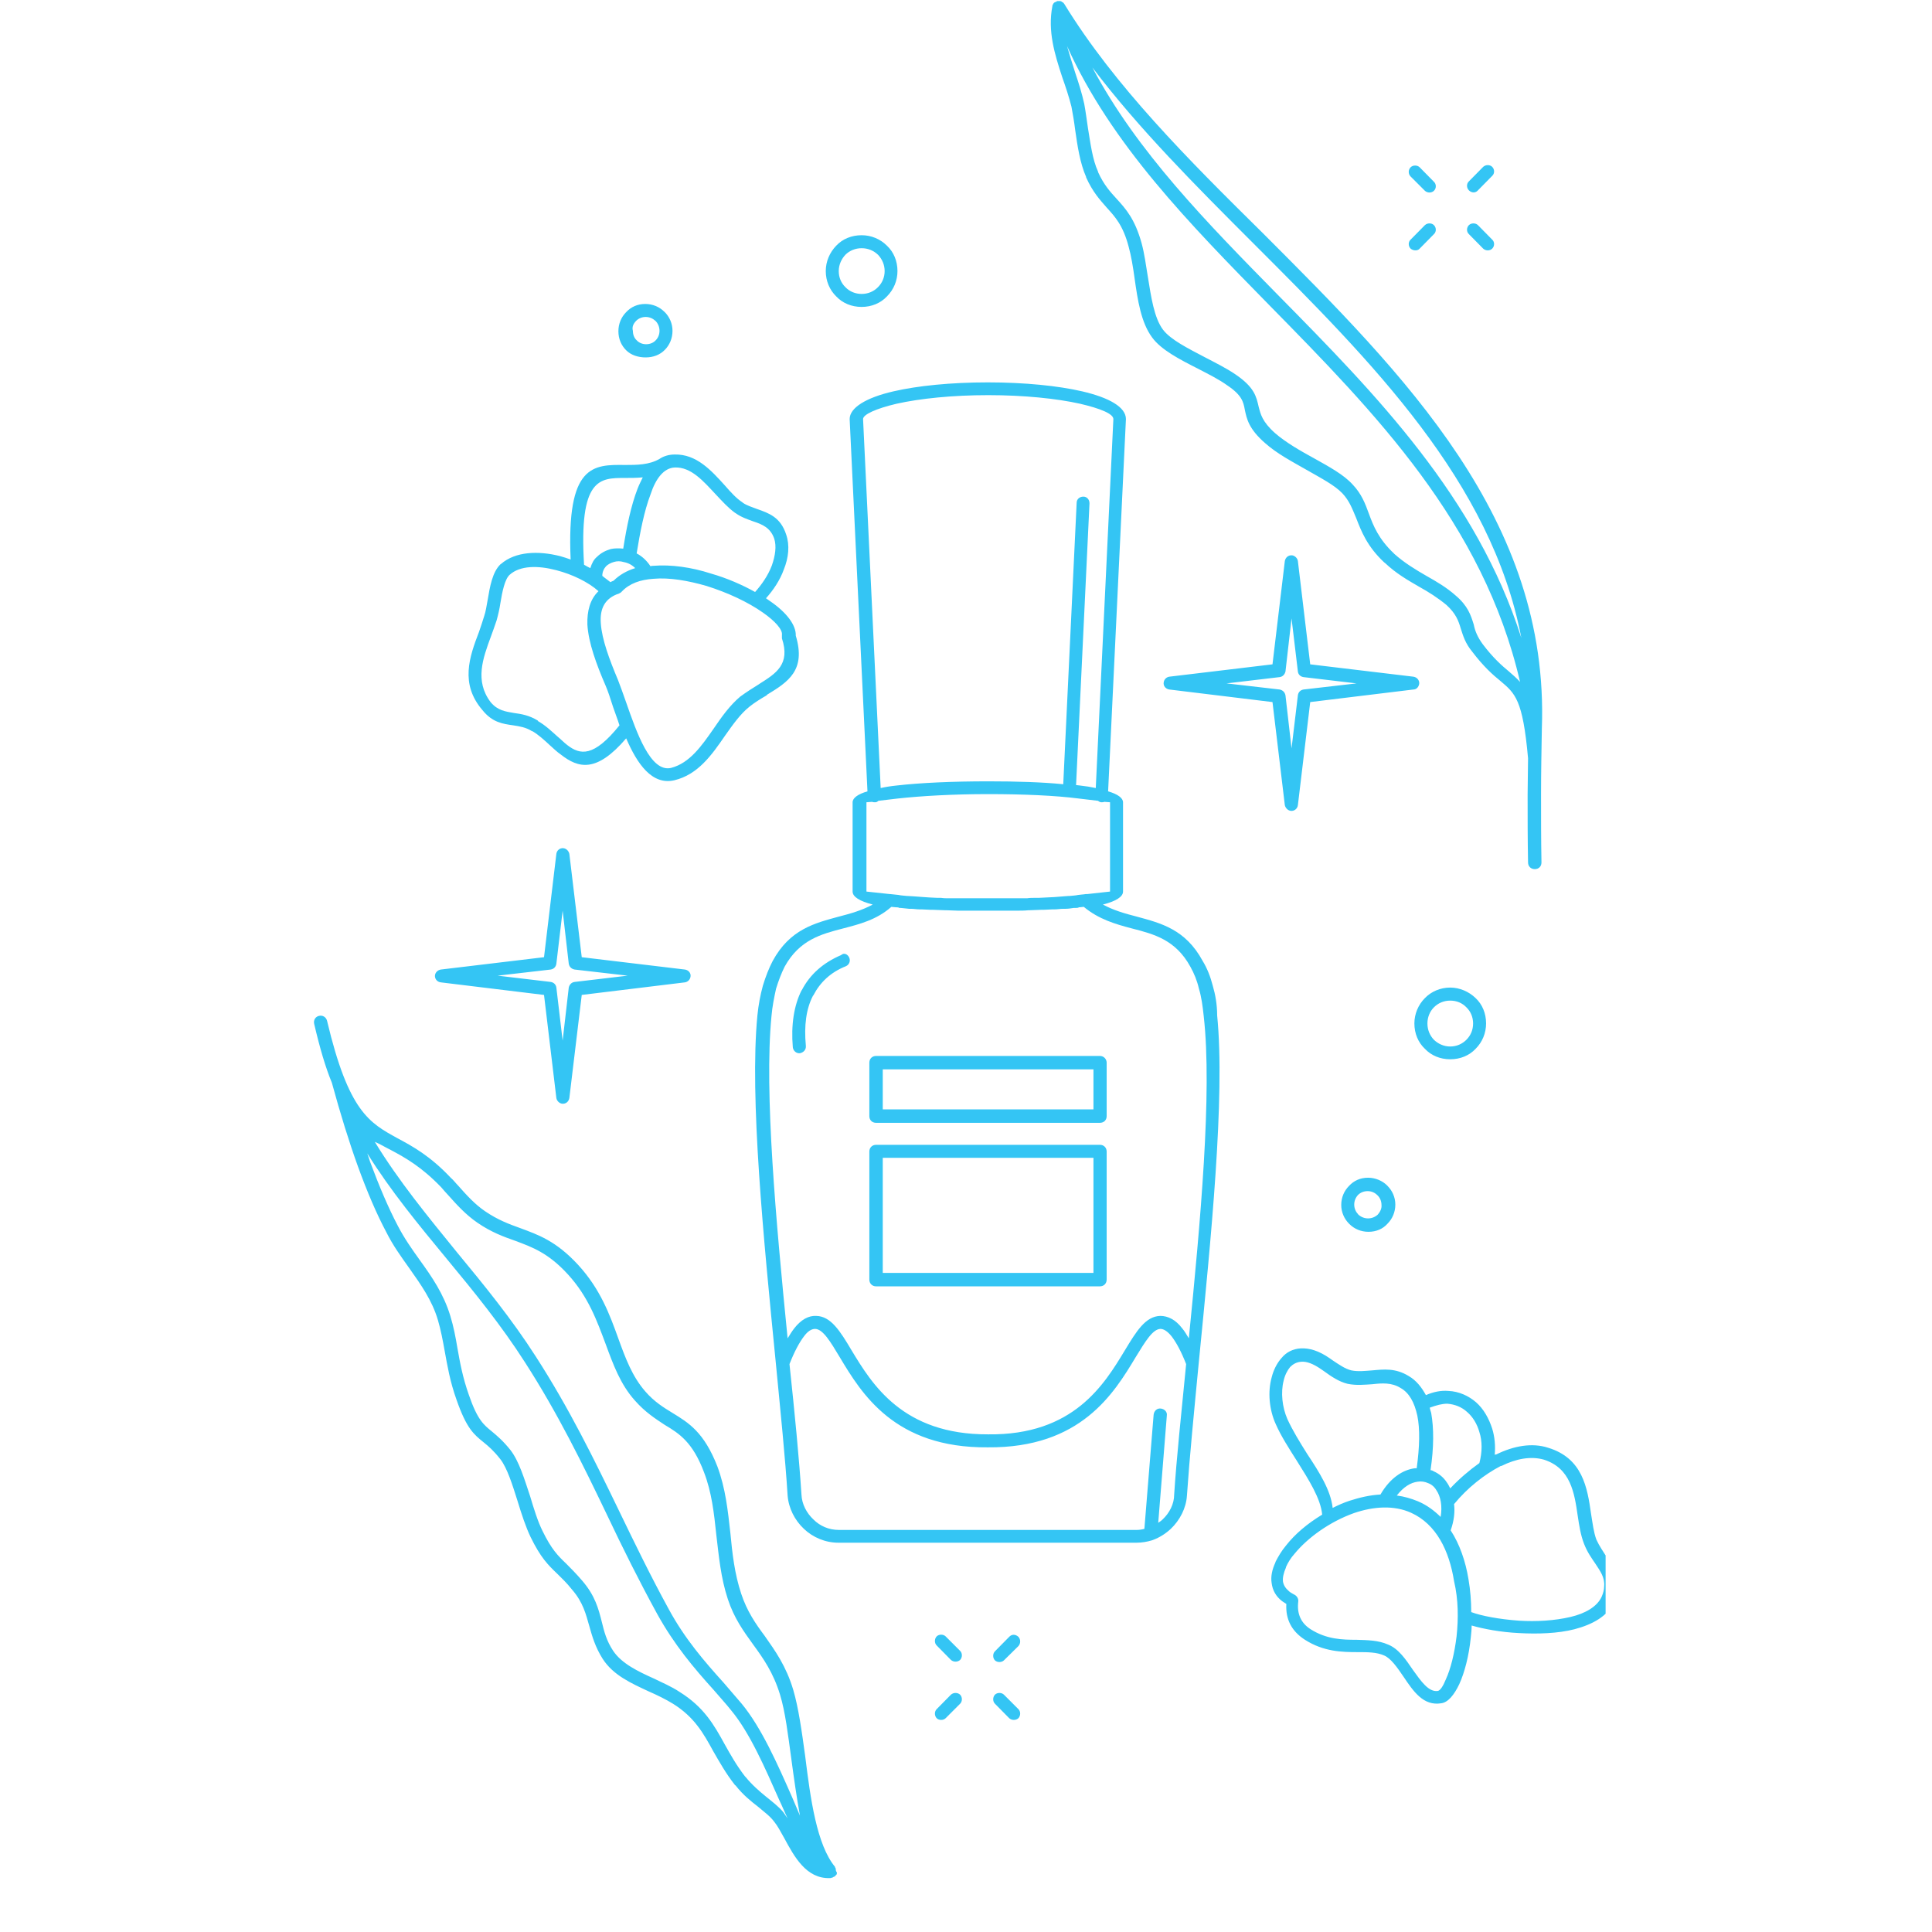 <svg xmlns="http://www.w3.org/2000/svg" xmlns:xlink="http://www.w3.org/1999/xlink" width="48" zoomAndPan="magnify" viewBox="0 0 36 36" height="48" preserveAspectRatio="xMidYMid meet" version="1.0"><defs><clipPath id="9af8d16922"><path d="M 5.836 0 L 29.918 0 L 29.918 35 L 5.836 35 Z M 5.836 0 " clip-rule="nonzero"/></clipPath></defs><g clip-path="url(#9af8d16922)"><path fill="#34c5f4" d="M 27.023 19.738 C 27.211 19.738 27.379 19.668 27.496 19.543 C 27.621 19.418 27.691 19.25 27.691 19.07 C 27.691 18.883 27.621 18.715 27.496 18.598 C 27.371 18.477 27.199 18.402 27.023 18.402 C 26.836 18.402 26.668 18.477 26.551 18.598 C 26.426 18.723 26.355 18.895 26.355 19.07 C 26.355 19.258 26.426 19.426 26.551 19.543 C 26.668 19.668 26.836 19.738 27.023 19.738 Z M 26.719 18.77 C 26.801 18.688 26.906 18.645 27.023 18.645 C 27.141 18.645 27.246 18.688 27.324 18.77 C 27.406 18.848 27.449 18.957 27.449 19.07 C 27.449 19.188 27.406 19.293 27.324 19.375 C 27.246 19.453 27.141 19.5 27.023 19.5 C 26.906 19.5 26.801 19.453 26.719 19.375 C 26.641 19.293 26.598 19.188 26.598 19.07 C 26.598 18.957 26.641 18.848 26.719 18.77 Z M 27.023 18.395 Z M 16.055 5.719 C 16.242 5.719 16.41 5.648 16.527 5.523 C 16.652 5.398 16.723 5.23 16.723 5.051 C 16.723 4.863 16.652 4.695 16.527 4.578 C 16.402 4.453 16.234 4.383 16.055 4.383 C 15.867 4.383 15.699 4.453 15.582 4.578 C 15.461 4.703 15.387 4.871 15.387 5.051 C 15.387 5.238 15.461 5.406 15.582 5.523 C 15.699 5.648 15.867 5.719 16.055 5.719 Z M 15.754 4.746 C 15.832 4.668 15.941 4.625 16.055 4.625 C 16.172 4.625 16.277 4.668 16.359 4.746 C 16.438 4.828 16.484 4.934 16.484 5.051 C 16.484 5.168 16.438 5.273 16.359 5.352 C 16.277 5.434 16.172 5.477 16.055 5.477 C 15.941 5.477 15.832 5.434 15.754 5.352 C 15.672 5.273 15.629 5.168 15.629 5.051 C 15.629 4.926 15.684 4.82 15.754 4.746 Z M 26.445 12.742 C 26.453 12.672 26.398 12.617 26.336 12.609 L 24.414 12.379 L 24.184 10.453 C 24.176 10.402 24.129 10.355 24.078 10.348 C 24.004 10.34 23.953 10.391 23.941 10.453 L 23.711 12.379 L 21.789 12.609 C 21.734 12.617 21.691 12.66 21.684 12.715 C 21.672 12.785 21.727 12.84 21.789 12.848 L 23.711 13.082 L 23.941 15.004 C 23.953 15.055 23.996 15.102 24.051 15.109 C 24.121 15.117 24.176 15.066 24.184 15.004 L 24.414 13.082 L 26.336 12.848 C 26.391 12.848 26.434 12.805 26.445 12.742 Z M 24.289 12.848 C 24.227 12.859 24.191 12.902 24.184 12.957 L 24.066 13.945 L 23.953 12.957 C 23.941 12.895 23.898 12.859 23.844 12.848 L 22.855 12.734 L 23.844 12.617 C 23.906 12.609 23.941 12.562 23.953 12.512 L 24.066 11.523 L 24.184 12.512 C 24.191 12.574 24.238 12.609 24.289 12.617 L 25.277 12.734 Z M 8.215 18.305 L 10.137 18.539 L 10.367 20.461 C 10.375 20.512 10.422 20.559 10.473 20.566 C 10.547 20.574 10.598 20.523 10.609 20.461 L 10.84 18.539 L 12.762 18.305 C 12.816 18.297 12.859 18.254 12.867 18.199 C 12.879 18.129 12.824 18.074 12.762 18.066 L 10.84 17.836 L 10.609 15.91 C 10.598 15.859 10.555 15.812 10.5 15.805 C 10.43 15.797 10.375 15.848 10.367 15.91 L 10.137 17.836 L 8.215 18.066 C 8.16 18.074 8.113 18.117 8.105 18.172 C 8.098 18.234 8.141 18.297 8.215 18.305 Z M 10.262 18.066 C 10.324 18.055 10.359 18.012 10.367 17.957 L 10.484 16.969 L 10.598 17.957 C 10.609 18.02 10.652 18.055 10.707 18.066 L 11.695 18.18 L 10.707 18.297 C 10.645 18.305 10.609 18.352 10.598 18.402 L 10.484 19.391 L 10.367 18.402 C 10.359 18.34 10.312 18.305 10.262 18.297 L 9.273 18.18 Z M 12.031 6.66 C 12.176 6.66 12.301 6.609 12.387 6.52 C 12.477 6.43 12.531 6.305 12.531 6.164 C 12.531 6.031 12.477 5.906 12.387 5.816 L 12.379 5.809 C 12.289 5.719 12.164 5.664 12.023 5.664 C 11.879 5.664 11.758 5.719 11.668 5.816 C 11.578 5.906 11.523 6.031 11.523 6.172 C 11.523 6.316 11.578 6.438 11.668 6.527 C 11.758 6.617 11.891 6.66 12.031 6.66 Z M 11.855 5.977 C 11.898 5.934 11.961 5.906 12.031 5.906 C 12.102 5.906 12.164 5.934 12.211 5.977 L 12.219 5.984 C 12.262 6.031 12.289 6.094 12.289 6.164 C 12.289 6.234 12.262 6.297 12.219 6.34 C 12.176 6.387 12.113 6.414 12.039 6.414 C 11.969 6.414 11.906 6.387 11.863 6.34 C 11.816 6.297 11.793 6.234 11.793 6.164 C 11.773 6.094 11.801 6.031 11.855 5.977 Z M 25.492 21.945 C 25.348 21.945 25.227 22 25.137 22.098 C 25.047 22.188 24.992 22.312 24.992 22.453 C 24.992 22.586 25.047 22.711 25.137 22.801 L 25.145 22.809 C 25.234 22.898 25.359 22.953 25.5 22.953 C 25.645 22.953 25.77 22.898 25.855 22.801 C 25.945 22.711 26 22.586 26 22.445 C 26 22.312 25.945 22.188 25.855 22.098 L 25.848 22.09 C 25.758 22 25.625 21.945 25.492 21.945 Z M 25.672 22.633 C 25.625 22.676 25.562 22.703 25.492 22.703 C 25.422 22.703 25.359 22.676 25.312 22.633 L 25.305 22.625 C 25.262 22.578 25.234 22.516 25.234 22.445 C 25.234 22.375 25.262 22.312 25.305 22.266 C 25.348 22.223 25.41 22.195 25.484 22.195 C 25.555 22.195 25.617 22.223 25.66 22.266 L 25.672 22.277 C 25.715 22.32 25.742 22.383 25.742 22.453 C 25.75 22.516 25.715 22.586 25.672 22.633 Z M 15.574 34.836 C 15.574 34.836 15.574 34.828 15.574 34.828 C 15.574 34.82 15.566 34.801 15.559 34.793 C 15.559 34.793 15.559 34.793 15.559 34.785 C 15.219 34.375 15.102 33.52 15.004 32.727 C 14.941 32.266 14.879 31.82 14.781 31.488 C 14.648 31.043 14.445 30.762 14.25 30.484 C 14.078 30.254 13.918 30.02 13.812 29.699 C 13.688 29.328 13.645 28.945 13.609 28.562 C 13.562 28.145 13.52 27.734 13.367 27.324 C 13.117 26.684 12.832 26.512 12.531 26.328 C 12.371 26.23 12.191 26.121 12.023 25.926 C 11.781 25.648 11.656 25.312 11.523 24.945 C 11.363 24.5 11.188 24.02 10.77 23.566 C 10.359 23.121 10.027 23.008 9.691 22.883 C 9.484 22.809 9.273 22.73 9.039 22.57 C 8.844 22.438 8.684 22.258 8.535 22.09 C 8.488 22.043 8.453 21.992 8.398 21.945 C 8.016 21.539 7.688 21.359 7.402 21.207 C 6.887 20.922 6.496 20.719 6.094 19.02 C 6.078 18.957 6.016 18.91 5.941 18.93 C 5.879 18.945 5.836 19.008 5.855 19.082 C 5.961 19.535 6.066 19.891 6.184 20.176 C 6.344 20.762 6.504 21.277 6.672 21.742 C 6.844 22.215 7.02 22.625 7.199 22.961 C 7.324 23.211 7.473 23.414 7.625 23.629 C 7.84 23.934 8.051 24.227 8.16 24.598 C 8.215 24.785 8.25 24.973 8.285 25.168 C 8.336 25.445 8.383 25.738 8.508 26.086 C 8.695 26.621 8.828 26.727 9.016 26.879 C 9.102 26.949 9.199 27.031 9.324 27.191 C 9.449 27.352 9.547 27.66 9.645 27.973 C 9.719 28.215 9.797 28.453 9.887 28.641 C 10.074 29.023 10.207 29.156 10.387 29.328 C 10.465 29.406 10.555 29.488 10.66 29.621 C 10.867 29.859 10.918 30.082 10.98 30.297 C 11.035 30.492 11.09 30.688 11.23 30.91 C 11.426 31.215 11.758 31.363 12.086 31.516 C 12.246 31.586 12.398 31.66 12.539 31.746 C 12.941 31.996 13.109 32.301 13.289 32.629 C 13.402 32.824 13.52 33.039 13.695 33.262 L 13.707 33.27 C 13.848 33.449 13.992 33.562 14.133 33.672 C 14.238 33.762 14.348 33.84 14.426 33.945 C 14.488 34.02 14.543 34.125 14.613 34.25 C 14.801 34.598 15.023 35.008 15.461 34.996 C 15.469 34.996 15.484 34.996 15.496 34.988 C 15.496 34.988 15.504 34.988 15.504 34.988 C 15.512 34.988 15.523 34.98 15.539 34.969 C 15.539 34.969 15.539 34.969 15.547 34.969 C 15.559 34.961 15.566 34.953 15.574 34.945 C 15.574 34.945 15.574 34.934 15.582 34.934 C 15.594 34.926 15.594 34.918 15.594 34.898 C 15.594 34.898 15.594 34.891 15.594 34.891 C 15.574 34.863 15.574 34.848 15.574 34.836 Z M 7.285 21.43 C 7.555 21.574 7.855 21.742 8.223 22.125 C 8.258 22.168 8.301 22.215 8.348 22.266 C 8.508 22.445 8.676 22.633 8.898 22.785 C 9.156 22.961 9.379 23.043 9.602 23.121 C 9.914 23.238 10.215 23.344 10.582 23.746 C 10.965 24.164 11.125 24.617 11.285 25.043 C 11.426 25.426 11.559 25.793 11.828 26.094 C 12.023 26.316 12.211 26.434 12.387 26.551 C 12.656 26.711 12.906 26.871 13.117 27.43 C 13.262 27.805 13.305 28.195 13.348 28.605 C 13.395 28.996 13.43 29.398 13.562 29.797 C 13.68 30.156 13.855 30.395 14.035 30.645 C 14.223 30.902 14.41 31.168 14.535 31.578 C 14.633 31.898 14.684 32.328 14.746 32.781 C 14.793 33.129 14.844 33.492 14.906 33.832 C 14.855 33.715 14.809 33.598 14.758 33.484 C 14.488 32.871 14.188 32.191 13.82 31.746 C 13.715 31.625 13.598 31.488 13.484 31.355 C 13.125 30.957 12.762 30.539 12.461 29.984 C 12.121 29.363 11.828 28.758 11.535 28.152 C 11.07 27.191 10.609 26.246 9.984 25.277 C 9.539 24.582 9.023 23.949 8.516 23.336 C 7.973 22.668 7.43 22.008 6.984 21.277 C 7.082 21.316 7.18 21.379 7.285 21.43 Z M 14.273 33.477 C 14.152 33.379 14.016 33.262 13.891 33.109 L 13.883 33.102 C 13.723 32.895 13.609 32.691 13.5 32.496 C 13.305 32.141 13.117 31.809 12.664 31.527 C 12.512 31.426 12.344 31.355 12.184 31.277 C 11.891 31.145 11.586 31 11.426 30.762 C 11.301 30.574 11.258 30.402 11.215 30.227 C 11.152 29.977 11.09 29.734 10.848 29.453 C 10.73 29.316 10.633 29.219 10.555 29.141 C 10.395 28.988 10.277 28.871 10.109 28.527 C 10.02 28.348 9.949 28.117 9.879 27.883 C 9.77 27.555 9.672 27.227 9.512 27.02 C 9.371 26.844 9.262 26.754 9.164 26.672 C 9.016 26.551 8.898 26.461 8.738 25.996 C 8.621 25.668 8.57 25.383 8.523 25.117 C 8.488 24.91 8.453 24.723 8.391 24.52 C 8.266 24.109 8.051 23.797 7.82 23.477 C 7.68 23.281 7.535 23.078 7.41 22.836 C 7.234 22.5 7.066 22.105 6.895 21.645 C 6.879 21.59 6.859 21.539 6.844 21.492 C 7.277 22.188 7.805 22.828 8.328 23.461 C 8.836 24.074 9.344 24.699 9.781 25.383 C 10.395 26.336 10.855 27.277 11.312 28.23 C 11.605 28.848 11.906 29.453 12.246 30.074 C 12.566 30.652 12.93 31.082 13.297 31.488 C 13.402 31.613 13.52 31.738 13.625 31.871 C 13.973 32.289 14.258 32.949 14.523 33.547 C 14.578 33.66 14.621 33.77 14.676 33.883 C 14.648 33.84 14.621 33.805 14.598 33.77 C 14.508 33.66 14.391 33.574 14.273 33.477 Z M 19.965 1.988 C 19.992 2.129 20.016 2.273 20.035 2.426 C 20.078 2.727 20.125 3.039 20.238 3.297 L 20.238 3.305 C 20.363 3.582 20.496 3.723 20.621 3.867 C 20.773 4.035 20.926 4.195 21.031 4.598 C 21.078 4.766 21.113 4.98 21.141 5.184 C 21.199 5.594 21.262 6.012 21.469 6.289 C 21.637 6.52 21.984 6.699 22.332 6.875 C 22.52 6.973 22.715 7.07 22.867 7.18 C 23.141 7.363 23.168 7.488 23.195 7.633 C 23.23 7.801 23.266 7.988 23.57 8.254 C 23.793 8.453 24.078 8.602 24.344 8.754 C 24.609 8.906 24.867 9.039 25.012 9.191 C 25.145 9.332 25.199 9.484 25.27 9.652 C 25.367 9.902 25.473 10.18 25.793 10.48 L 25.805 10.488 C 26.016 10.688 26.23 10.809 26.445 10.934 C 26.621 11.031 26.793 11.141 26.953 11.273 C 27.129 11.434 27.176 11.566 27.219 11.711 C 27.262 11.844 27.301 11.984 27.434 12.145 C 27.645 12.422 27.816 12.574 27.957 12.688 C 28.234 12.922 28.375 13.035 28.473 14.129 C 28.473 14.352 28.465 14.586 28.465 14.809 C 28.465 15.227 28.465 15.645 28.473 16.07 C 28.473 16.145 28.527 16.195 28.598 16.195 C 28.672 16.195 28.723 16.145 28.723 16.07 C 28.715 15.645 28.715 15.227 28.715 14.809 C 28.715 14.398 28.723 13.988 28.73 13.578 C 28.875 9.68 26.176 6.992 23.535 4.348 C 22.137 2.969 20.766 1.598 19.832 0.074 C 19.82 0.055 19.812 0.047 19.793 0.039 C 19.785 0.031 19.77 0.02 19.75 0.02 C 19.73 0.02 19.723 0.02 19.707 0.02 C 19.695 0.02 19.688 0.02 19.688 0.031 C 19.68 0.031 19.672 0.039 19.66 0.039 C 19.645 0.047 19.633 0.055 19.625 0.074 C 19.617 0.082 19.609 0.102 19.609 0.117 C 19.52 0.582 19.652 1.008 19.793 1.438 C 19.855 1.613 19.918 1.801 19.965 1.988 Z M 28.117 12.512 C 27.984 12.402 27.824 12.262 27.629 12.004 C 27.531 11.871 27.484 11.754 27.461 11.637 C 27.406 11.461 27.352 11.289 27.121 11.094 C 26.953 10.945 26.766 10.836 26.578 10.73 C 26.375 10.613 26.168 10.488 25.98 10.32 L 25.973 10.312 C 25.688 10.043 25.59 9.797 25.508 9.574 C 25.438 9.379 25.367 9.199 25.207 9.031 C 25.039 8.844 24.77 8.699 24.484 8.539 C 24.227 8.398 23.961 8.246 23.758 8.07 C 23.516 7.855 23.488 7.711 23.453 7.578 C 23.41 7.391 23.375 7.215 23.016 6.973 C 22.848 6.859 22.652 6.762 22.457 6.66 C 22.137 6.492 21.816 6.332 21.672 6.145 C 21.504 5.922 21.449 5.531 21.387 5.148 C 21.352 4.934 21.324 4.723 21.273 4.535 C 21.148 4.082 20.98 3.895 20.809 3.707 C 20.695 3.582 20.57 3.449 20.461 3.207 L 20.461 3.199 C 20.355 2.969 20.32 2.672 20.273 2.391 C 20.25 2.238 20.23 2.078 20.203 1.934 C 20.16 1.738 20.098 1.543 20.035 1.355 C 19.98 1.188 19.93 1.02 19.883 0.859 C 20.703 2.684 22.164 4.168 23.656 5.691 C 25.617 7.688 27.637 9.742 28.324 12.707 C 28.262 12.637 28.188 12.574 28.117 12.512 Z M 23.355 4.535 C 25.555 6.734 27.789 8.969 28.348 11.887 C 27.512 9.262 25.645 7.355 23.828 5.512 C 22.492 4.152 21.184 2.824 20.355 1.258 C 21.219 2.398 22.277 3.457 23.355 4.535 Z M 22.598 18.367 C 22.555 18.199 22.492 18.039 22.41 17.906 C 22.09 17.316 21.637 17.203 21.176 17.078 C 20.961 17.023 20.746 16.961 20.551 16.855 C 20.793 16.793 20.926 16.711 20.926 16.613 L 20.926 14.949 C 20.926 14.871 20.828 14.797 20.648 14.746 L 20.98 7.809 C 20.98 7.586 20.668 7.41 20.168 7.293 C 19.715 7.188 19.09 7.125 18.406 7.125 C 17.719 7.125 17.098 7.188 16.645 7.293 C 16.137 7.41 15.832 7.598 15.832 7.809 L 16.164 14.746 C 15.984 14.797 15.887 14.871 15.887 14.949 L 15.887 16.613 C 15.887 16.711 16.02 16.793 16.262 16.855 C 16.066 16.961 15.852 17.023 15.637 17.078 C 15.176 17.203 14.719 17.316 14.398 17.906 C 14.328 18.039 14.266 18.199 14.215 18.367 C 14.168 18.539 14.133 18.723 14.113 18.922 C 13.965 20.441 14.23 23.105 14.453 25.363 C 14.543 26.301 14.633 27.172 14.676 27.867 C 14.695 28.105 14.809 28.328 14.98 28.488 C 15.148 28.648 15.379 28.746 15.621 28.746 L 21.176 28.746 C 21.273 28.746 21.371 28.73 21.461 28.703 C 21.469 28.703 21.477 28.695 21.484 28.695 C 21.609 28.648 21.719 28.578 21.816 28.488 C 21.984 28.328 22.102 28.105 22.117 27.867 C 22.164 27.172 22.25 26.301 22.34 25.363 C 22.562 23.105 22.832 20.441 22.68 18.922 C 22.68 18.715 22.645 18.527 22.598 18.367 Z M 16.082 7.809 C 16.082 7.723 16.324 7.613 16.707 7.523 C 17.141 7.426 17.746 7.363 18.414 7.363 C 19.082 7.363 19.688 7.426 20.125 7.523 C 20.508 7.613 20.746 7.711 20.746 7.809 L 20.418 14.684 C 20.328 14.664 20.23 14.648 20.125 14.637 C 20.105 14.637 20.078 14.629 20.051 14.629 L 20.301 9.379 C 20.301 9.305 20.25 9.254 20.188 9.254 C 20.113 9.254 20.062 9.305 20.062 9.367 L 19.812 14.613 C 19.422 14.574 18.941 14.559 18.414 14.559 C 17.746 14.559 17.152 14.586 16.707 14.637 C 16.598 14.648 16.5 14.664 16.41 14.684 Z M 16.145 14.949 L 16.25 14.941 C 16.27 14.949 16.289 14.949 16.305 14.949 C 16.332 14.949 16.348 14.941 16.367 14.922 L 16.73 14.879 C 17.16 14.832 17.758 14.797 18.414 14.797 C 19.074 14.797 19.672 14.824 20.098 14.879 L 20.461 14.922 C 20.48 14.941 20.508 14.949 20.523 14.949 C 20.543 14.949 20.559 14.949 20.578 14.941 L 20.684 14.949 L 20.684 16.613 L 20.258 16.66 C 20.25 16.66 20.238 16.66 20.23 16.66 C 20.188 16.668 20.141 16.668 20.09 16.676 C 20.035 16.688 19.992 16.688 19.93 16.695 C 19.918 16.695 19.918 16.695 19.91 16.695 C 19.742 16.711 19.555 16.723 19.359 16.73 C 19.332 16.73 19.312 16.73 19.289 16.73 C 19.234 16.73 19.188 16.73 19.137 16.738 C 19.109 16.738 19.082 16.738 19.047 16.738 C 19.004 16.738 18.949 16.738 18.906 16.738 C 18.859 16.738 18.824 16.738 18.781 16.738 C 18.742 16.738 18.699 16.738 18.664 16.738 C 18.582 16.738 18.496 16.738 18.414 16.738 C 18.324 16.738 18.246 16.738 18.156 16.738 C 18.121 16.738 18.078 16.738 18.039 16.738 C 17.996 16.738 17.953 16.738 17.918 16.738 C 17.871 16.738 17.816 16.738 17.773 16.738 C 17.746 16.738 17.711 16.738 17.684 16.738 C 17.633 16.738 17.586 16.738 17.535 16.73 C 17.508 16.73 17.48 16.73 17.461 16.73 C 17.258 16.723 17.078 16.703 16.91 16.695 C 16.91 16.695 16.902 16.695 16.902 16.695 C 16.848 16.688 16.793 16.688 16.742 16.676 C 16.688 16.668 16.645 16.668 16.59 16.66 C 16.59 16.66 16.582 16.66 16.582 16.66 L 16.145 16.613 Z M 21.664 28.312 C 21.637 28.34 21.609 28.355 21.582 28.375 L 21.742 26.379 C 21.754 26.309 21.699 26.254 21.629 26.246 C 21.559 26.238 21.504 26.289 21.496 26.363 L 21.324 28.488 C 21.281 28.5 21.227 28.508 21.184 28.508 L 15.629 28.508 C 15.449 28.508 15.281 28.438 15.156 28.312 C 15.031 28.195 14.941 28.027 14.934 27.848 C 14.891 27.18 14.809 26.336 14.711 25.418 C 14.801 25.188 14.891 25.02 14.98 24.902 C 15.051 24.805 15.121 24.762 15.191 24.762 C 15.336 24.77 15.469 24.992 15.645 25.285 C 16.055 25.969 16.668 26.984 18.406 26.969 C 20.141 26.984 20.758 25.961 21.164 25.285 C 21.344 24.992 21.477 24.77 21.621 24.762 C 21.684 24.762 21.754 24.805 21.832 24.902 C 21.922 25.02 22.012 25.188 22.102 25.418 C 22.012 26.336 21.922 27.18 21.879 27.848 C 21.879 28.027 21.789 28.195 21.664 28.312 Z M 22.152 24.938 C 22.109 24.867 22.074 24.805 22.027 24.75 C 21.906 24.59 21.762 24.52 21.621 24.52 C 21.344 24.527 21.176 24.805 20.961 25.16 C 20.578 25.793 20.008 26.746 18.414 26.727 C 16.82 26.734 16.25 25.793 15.867 25.16 C 15.656 24.805 15.484 24.527 15.211 24.52 C 15.066 24.512 14.926 24.59 14.801 24.75 C 14.758 24.805 14.719 24.867 14.676 24.938 C 14.461 22.773 14.238 20.352 14.375 18.938 C 14.391 18.75 14.426 18.582 14.461 18.422 C 14.508 18.27 14.559 18.137 14.621 18.012 C 14.898 17.512 15.301 17.406 15.707 17.301 C 16.02 17.219 16.332 17.141 16.609 16.898 C 16.633 16.898 16.668 16.906 16.695 16.906 C 16.715 16.906 16.742 16.906 16.758 16.918 C 16.77 16.918 16.777 16.918 16.785 16.918 C 16.84 16.926 16.883 16.926 16.938 16.934 C 16.945 16.934 16.965 16.934 16.973 16.934 C 17.027 16.934 17.078 16.945 17.133 16.945 C 17.152 16.945 17.16 16.945 17.176 16.945 C 17.23 16.945 17.293 16.953 17.348 16.953 C 17.355 16.953 17.363 16.953 17.375 16.953 C 17.383 16.953 17.383 16.953 17.391 16.953 C 17.461 16.953 17.535 16.961 17.605 16.961 C 17.613 16.961 17.621 16.961 17.633 16.961 C 17.703 16.961 17.781 16.969 17.855 16.969 C 17.863 16.969 17.871 16.969 17.879 16.969 C 17.953 16.969 18.031 16.969 18.102 16.969 C 18.113 16.969 18.129 16.969 18.141 16.969 C 18.227 16.969 18.309 16.969 18.398 16.969 C 18.484 16.969 18.574 16.969 18.656 16.969 C 18.664 16.969 18.684 16.969 18.691 16.969 C 18.762 16.969 18.844 16.969 18.914 16.969 C 18.922 16.969 18.93 16.969 18.941 16.969 C 19.02 16.969 19.09 16.969 19.164 16.961 C 19.172 16.961 19.18 16.961 19.188 16.961 C 19.262 16.961 19.332 16.953 19.395 16.953 C 19.402 16.953 19.402 16.953 19.41 16.953 C 19.422 16.953 19.43 16.953 19.438 16.953 C 19.5 16.953 19.555 16.945 19.609 16.945 C 19.625 16.945 19.633 16.945 19.652 16.945 C 19.707 16.945 19.758 16.934 19.812 16.934 C 19.832 16.934 19.84 16.934 19.855 16.934 C 19.91 16.934 19.953 16.926 20.008 16.918 C 20.016 16.918 20.027 16.918 20.043 16.918 C 20.062 16.918 20.09 16.918 20.105 16.906 C 20.141 16.906 20.168 16.898 20.195 16.898 C 20.473 17.129 20.781 17.219 21.094 17.301 C 21.504 17.406 21.906 17.512 22.18 18.012 C 22.25 18.137 22.305 18.27 22.34 18.422 C 22.387 18.574 22.41 18.75 22.43 18.938 C 22.59 20.352 22.367 22.785 22.152 24.938 Z M 20.496 21.332 L 16.324 21.332 C 16.25 21.332 16.199 21.387 16.199 21.457 L 16.199 23.844 C 16.199 23.914 16.25 23.969 16.324 23.969 L 20.496 23.969 C 20.57 23.969 20.621 23.914 20.621 23.844 L 20.621 21.457 C 20.621 21.387 20.57 21.332 20.496 21.332 Z M 20.383 23.719 L 16.449 23.719 L 16.449 21.574 L 20.375 21.574 L 20.375 23.719 Z M 20.496 19.676 L 16.324 19.676 C 16.25 19.676 16.199 19.73 16.199 19.801 L 16.199 20.797 C 16.199 20.871 16.25 20.922 16.324 20.922 L 20.496 20.922 C 20.57 20.922 20.621 20.871 20.621 20.797 L 20.621 19.801 C 20.621 19.738 20.57 19.676 20.496 19.676 Z M 20.383 20.672 L 16.449 20.672 L 16.449 19.926 L 20.375 19.926 L 20.375 20.672 Z M 15.824 17.844 C 15.852 17.906 15.824 17.977 15.762 18.004 C 15.477 18.117 15.281 18.305 15.156 18.547 L 15.148 18.555 C 15.023 18.797 14.98 19.105 15.016 19.488 C 15.023 19.562 14.969 19.613 14.906 19.625 C 14.836 19.633 14.781 19.578 14.773 19.516 C 14.738 19.098 14.793 18.742 14.934 18.457 L 14.941 18.449 C 15.094 18.156 15.336 17.941 15.672 17.797 C 15.727 17.746 15.797 17.781 15.824 17.844 Z M 26.285 3.289 C 26.238 3.242 26.238 3.164 26.285 3.117 C 26.328 3.074 26.41 3.074 26.453 3.117 L 26.719 3.387 C 26.766 3.43 26.766 3.512 26.719 3.555 C 26.676 3.598 26.598 3.598 26.551 3.555 Z M 27.371 4.363 C 27.324 4.32 27.324 4.242 27.371 4.195 C 27.414 4.152 27.496 4.152 27.539 4.195 L 27.805 4.465 C 27.852 4.508 27.852 4.586 27.805 4.633 C 27.762 4.676 27.684 4.676 27.637 4.633 Z M 27.371 3.547 C 27.324 3.5 27.324 3.422 27.371 3.379 L 27.637 3.109 C 27.684 3.066 27.762 3.066 27.805 3.109 C 27.852 3.156 27.852 3.234 27.805 3.277 L 27.539 3.547 C 27.496 3.598 27.422 3.598 27.371 3.547 Z M 26.285 4.633 C 26.238 4.586 26.238 4.508 26.285 4.465 L 26.551 4.195 C 26.598 4.152 26.676 4.152 26.719 4.195 C 26.766 4.242 26.766 4.32 26.719 4.363 L 26.453 4.633 C 26.418 4.676 26.336 4.676 26.285 4.633 Z M 17.891 30.762 C 17.934 30.805 17.934 30.883 17.891 30.93 C 17.844 30.973 17.766 30.973 17.719 30.93 L 17.453 30.66 C 17.41 30.617 17.41 30.539 17.453 30.492 C 17.496 30.449 17.578 30.449 17.621 30.492 Z M 18.977 31.848 C 19.02 31.891 19.02 31.969 18.977 32.016 C 18.93 32.059 18.852 32.059 18.805 32.016 L 18.539 31.746 C 18.496 31.703 18.496 31.625 18.539 31.578 C 18.582 31.535 18.664 31.535 18.707 31.578 Z M 18.977 30.5 C 19.02 30.547 19.02 30.625 18.977 30.672 L 18.707 30.938 C 18.664 30.98 18.582 30.98 18.539 30.938 C 18.496 30.895 18.496 30.812 18.539 30.77 L 18.805 30.5 C 18.852 30.449 18.922 30.449 18.977 30.5 Z M 17.891 31.578 C 17.934 31.625 17.934 31.703 17.891 31.746 L 17.621 32.016 C 17.578 32.059 17.496 32.059 17.453 32.016 C 17.41 31.969 17.41 31.891 17.453 31.848 L 17.719 31.578 C 17.766 31.535 17.844 31.535 17.891 31.578 Z M 29.934 29.008 C 29.871 28.906 29.801 28.809 29.746 28.688 C 29.695 28.551 29.676 28.383 29.648 28.215 C 29.578 27.715 29.488 27.172 28.848 26.977 C 28.547 26.879 28.207 26.941 27.879 27.102 L 27.867 27.102 C 27.859 27.102 27.859 27.109 27.852 27.109 C 27.867 26.941 27.852 26.773 27.805 26.621 C 27.742 26.426 27.645 26.254 27.504 26.129 C 27.363 26.008 27.184 25.926 26.988 25.918 C 26.855 25.906 26.711 25.934 26.57 25.996 C 26.488 25.848 26.391 25.723 26.25 25.641 C 26 25.488 25.785 25.516 25.57 25.535 C 25.449 25.543 25.312 25.562 25.18 25.535 C 25.066 25.508 24.949 25.426 24.832 25.348 L 24.781 25.312 C 24.574 25.168 24.398 25.117 24.238 25.125 C 24.094 25.133 23.969 25.195 23.879 25.305 C 23.793 25.402 23.73 25.527 23.695 25.668 C 23.621 25.934 23.648 26.266 23.773 26.539 C 23.871 26.762 24.023 26.996 24.164 27.219 C 24.387 27.574 24.609 27.922 24.637 28.223 C 24.359 28.391 24.129 28.586 23.961 28.801 C 23.879 28.898 23.816 29.008 23.766 29.105 L 23.766 29.113 C 23.703 29.246 23.676 29.379 23.695 29.496 C 23.711 29.629 23.773 29.746 23.891 29.836 C 23.918 29.852 23.941 29.871 23.969 29.887 C 23.953 30.172 24.066 30.395 24.316 30.555 C 24.664 30.777 25.004 30.785 25.297 30.785 C 25.484 30.785 25.652 30.785 25.793 30.848 C 25.918 30.902 26.035 31.07 26.152 31.242 C 26.336 31.516 26.523 31.793 26.855 31.738 C 26.98 31.723 27.094 31.586 27.191 31.383 C 27.289 31.168 27.371 30.859 27.406 30.512 C 27.414 30.438 27.422 30.359 27.422 30.289 C 27.637 30.352 27.965 30.414 28.305 30.43 C 28.652 30.449 29.027 30.438 29.336 30.359 C 29.676 30.27 29.953 30.117 30.078 29.852 C 30.121 29.762 30.148 29.672 30.148 29.566 C 30.156 29.316 30.051 29.176 29.934 29.008 Z M 26.969 26.156 C 27.113 26.168 27.238 26.219 27.336 26.309 C 27.441 26.398 27.523 26.531 27.566 26.684 C 27.621 26.852 27.621 27.055 27.566 27.262 C 27.379 27.395 27.191 27.555 27.023 27.734 C 27.004 27.699 26.988 27.66 26.961 27.625 C 26.898 27.527 26.809 27.457 26.711 27.414 C 26.695 27.402 26.676 27.395 26.656 27.395 C 26.719 26.969 26.719 26.613 26.668 26.328 C 26.656 26.289 26.648 26.266 26.641 26.23 C 26.766 26.184 26.871 26.156 26.969 26.156 Z M 26.418 27.973 C 26.293 27.922 26.16 27.883 26.027 27.867 C 26.152 27.707 26.285 27.625 26.418 27.609 C 26.488 27.598 26.551 27.609 26.613 27.637 C 26.676 27.66 26.73 27.707 26.766 27.77 C 26.844 27.883 26.879 28.062 26.844 28.266 C 26.73 28.152 26.586 28.043 26.418 27.973 Z M 24.359 27.094 C 24.219 26.871 24.086 26.656 23.988 26.441 C 23.891 26.219 23.863 25.945 23.918 25.73 C 23.941 25.625 23.988 25.535 24.039 25.473 C 24.094 25.418 24.156 25.383 24.238 25.375 C 24.344 25.363 24.469 25.41 24.621 25.516 L 24.672 25.551 C 24.805 25.648 24.949 25.746 25.109 25.785 C 25.277 25.82 25.43 25.801 25.57 25.793 C 25.75 25.773 25.93 25.758 26.098 25.863 C 26.258 25.953 26.355 26.129 26.41 26.379 C 26.461 26.629 26.453 26.957 26.398 27.359 C 26.391 27.359 26.383 27.359 26.363 27.359 C 26.141 27.387 25.902 27.539 25.723 27.848 C 25.527 27.859 25.34 27.902 25.145 27.965 C 25.039 28 24.941 28.043 24.832 28.098 C 24.797 27.77 24.582 27.43 24.359 27.094 Z M 27.141 30.492 C 27.102 30.812 27.031 31.098 26.941 31.293 C 26.891 31.418 26.836 31.5 26.793 31.508 C 26.621 31.535 26.48 31.328 26.328 31.117 C 26.195 30.922 26.062 30.723 25.867 30.645 C 25.68 30.562 25.484 30.562 25.277 30.555 C 25.012 30.555 24.719 30.547 24.422 30.359 C 24.238 30.242 24.164 30.066 24.191 29.844 C 24.199 29.789 24.164 29.734 24.113 29.711 C 24.078 29.691 24.039 29.672 24.016 29.648 C 23.953 29.594 23.918 29.539 23.906 29.469 C 23.898 29.398 23.918 29.309 23.961 29.211 L 23.961 29.203 C 23.996 29.121 24.051 29.031 24.121 28.953 C 24.371 28.648 24.781 28.355 25.227 28.195 C 25.59 28.07 25.973 28.043 26.293 28.188 C 26.766 28.402 27.004 28.898 27.094 29.461 C 27.176 29.809 27.176 30.164 27.141 30.492 Z M 29.844 29.754 C 29.758 29.941 29.535 30.066 29.266 30.129 C 28.973 30.199 28.625 30.219 28.305 30.199 C 27.93 30.172 27.602 30.109 27.414 30.039 C 27.414 29.836 27.398 29.629 27.363 29.426 C 27.309 29.094 27.199 28.773 27.031 28.516 C 27.094 28.34 27.113 28.168 27.094 28.027 C 27.344 27.723 27.656 27.477 27.965 27.316 L 27.977 27.316 C 28.25 27.18 28.527 27.129 28.77 27.199 C 29.266 27.359 29.336 27.812 29.398 28.242 C 29.426 28.426 29.453 28.605 29.516 28.766 C 29.578 28.926 29.656 29.031 29.73 29.141 C 29.816 29.273 29.906 29.391 29.891 29.559 C 29.891 29.629 29.871 29.691 29.844 29.754 Z M 9.566 13.516 C 9.684 13.535 9.797 13.551 9.914 13.625 L 9.922 13.625 C 10.039 13.695 10.145 13.793 10.242 13.883 C 10.312 13.945 10.375 14.008 10.449 14.059 C 10.777 14.316 11.113 14.406 11.668 13.758 C 11.871 14.23 12.148 14.637 12.566 14.539 C 13.004 14.434 13.262 14.07 13.508 13.711 C 13.652 13.508 13.793 13.305 13.965 13.168 C 14.062 13.09 14.176 13.02 14.285 12.957 L 14.293 12.945 C 14.684 12.707 15.023 12.492 14.828 11.844 C 14.836 11.648 14.656 11.414 14.363 11.211 C 14.336 11.191 14.312 11.176 14.273 11.148 C 14.41 10.996 14.535 10.809 14.605 10.613 C 14.695 10.391 14.719 10.16 14.648 9.957 C 14.543 9.637 14.328 9.562 14.105 9.484 C 14.016 9.449 13.918 9.422 13.84 9.367 L 13.832 9.359 C 13.723 9.289 13.617 9.172 13.508 9.047 C 13.25 8.762 12.977 8.461 12.574 8.469 C 12.469 8.469 12.371 8.496 12.289 8.551 C 12.094 8.664 11.863 8.664 11.648 8.664 C 11.051 8.656 10.555 8.656 10.633 10.426 C 10.57 10.402 10.508 10.383 10.438 10.363 C 10.027 10.258 9.602 10.277 9.336 10.508 L 9.324 10.516 C 9.176 10.66 9.129 10.926 9.086 11.184 C 9.066 11.289 9.051 11.398 9.023 11.477 C 8.996 11.566 8.961 11.672 8.926 11.773 C 8.746 12.242 8.57 12.742 8.988 13.23 C 9.176 13.465 9.371 13.488 9.566 13.516 Z M 14.57 11.832 C 14.57 11.852 14.57 11.871 14.57 11.895 C 14.73 12.379 14.461 12.547 14.152 12.742 L 14.141 12.75 C 14.027 12.82 13.91 12.895 13.793 12.98 C 13.598 13.145 13.449 13.355 13.297 13.578 C 13.074 13.898 12.852 14.219 12.504 14.309 C 12.121 14.398 11.863 13.648 11.668 13.09 C 11.613 12.93 11.559 12.785 11.516 12.672 C 11.355 12.289 11.215 11.914 11.195 11.613 C 11.176 11.344 11.266 11.148 11.535 11.059 C 11.551 11.051 11.57 11.043 11.586 11.023 C 11.73 10.871 11.934 10.801 12.176 10.785 C 12.477 10.758 12.824 10.82 13.164 10.918 C 13.562 11.043 13.938 11.219 14.215 11.414 C 14.445 11.574 14.586 11.734 14.57 11.832 Z M 11.223 10.73 C 11.223 10.66 11.25 10.598 11.293 10.551 C 11.328 10.516 11.383 10.488 11.434 10.473 C 11.496 10.453 11.559 10.453 11.621 10.473 C 11.703 10.488 11.773 10.523 11.836 10.586 C 11.684 10.633 11.543 10.711 11.434 10.82 C 11.418 10.828 11.391 10.836 11.375 10.848 C 11.328 10.809 11.273 10.773 11.223 10.73 Z M 12.574 8.711 C 12.879 8.699 13.109 8.969 13.332 9.207 C 13.457 9.34 13.57 9.465 13.695 9.555 L 13.707 9.562 C 13.812 9.637 13.918 9.672 14.035 9.715 C 14.203 9.77 14.355 9.832 14.426 10.035 C 14.473 10.18 14.445 10.355 14.383 10.535 C 14.312 10.723 14.195 10.891 14.07 11.031 C 13.832 10.898 13.547 10.773 13.25 10.688 C 12.887 10.57 12.504 10.516 12.176 10.543 C 12.156 10.543 12.141 10.543 12.121 10.551 C 12.051 10.445 11.961 10.363 11.863 10.312 C 11.926 9.922 12.004 9.52 12.121 9.215 C 12.219 8.914 12.371 8.719 12.574 8.711 Z M 11.641 8.906 C 11.746 8.906 11.863 8.906 11.977 8.895 C 11.941 8.969 11.906 9.039 11.879 9.109 C 11.758 9.422 11.676 9.82 11.613 10.223 C 11.535 10.215 11.453 10.215 11.383 10.23 C 11.285 10.258 11.195 10.305 11.125 10.375 C 11.062 10.426 11.027 10.5 11 10.586 C 10.965 10.57 10.93 10.551 10.883 10.523 C 10.785 8.906 11.176 8.906 11.641 8.906 Z M 9.148 11.859 C 9.184 11.762 9.219 11.664 9.254 11.559 C 9.281 11.461 9.309 11.344 9.324 11.238 C 9.359 11.023 9.406 10.793 9.496 10.711 C 9.691 10.535 10.027 10.535 10.367 10.625 C 10.668 10.703 10.965 10.848 11.152 11.016 C 10.992 11.168 10.938 11.391 10.945 11.637 C 10.965 11.977 11.113 12.379 11.285 12.777 C 11.328 12.875 11.375 13.02 11.426 13.18 C 11.461 13.285 11.508 13.402 11.543 13.516 C 11.062 14.113 10.812 14.07 10.57 13.883 C 10.508 13.836 10.449 13.773 10.387 13.723 C 10.277 13.625 10.164 13.516 10.027 13.438 L 10.02 13.426 C 9.859 13.328 9.719 13.305 9.574 13.285 C 9.422 13.258 9.273 13.242 9.141 13.082 C 8.844 12.688 8.996 12.27 9.148 11.859 Z M 9.148 11.859 " fill-opacity="1" fill-rule="nonzero"/></g></svg>